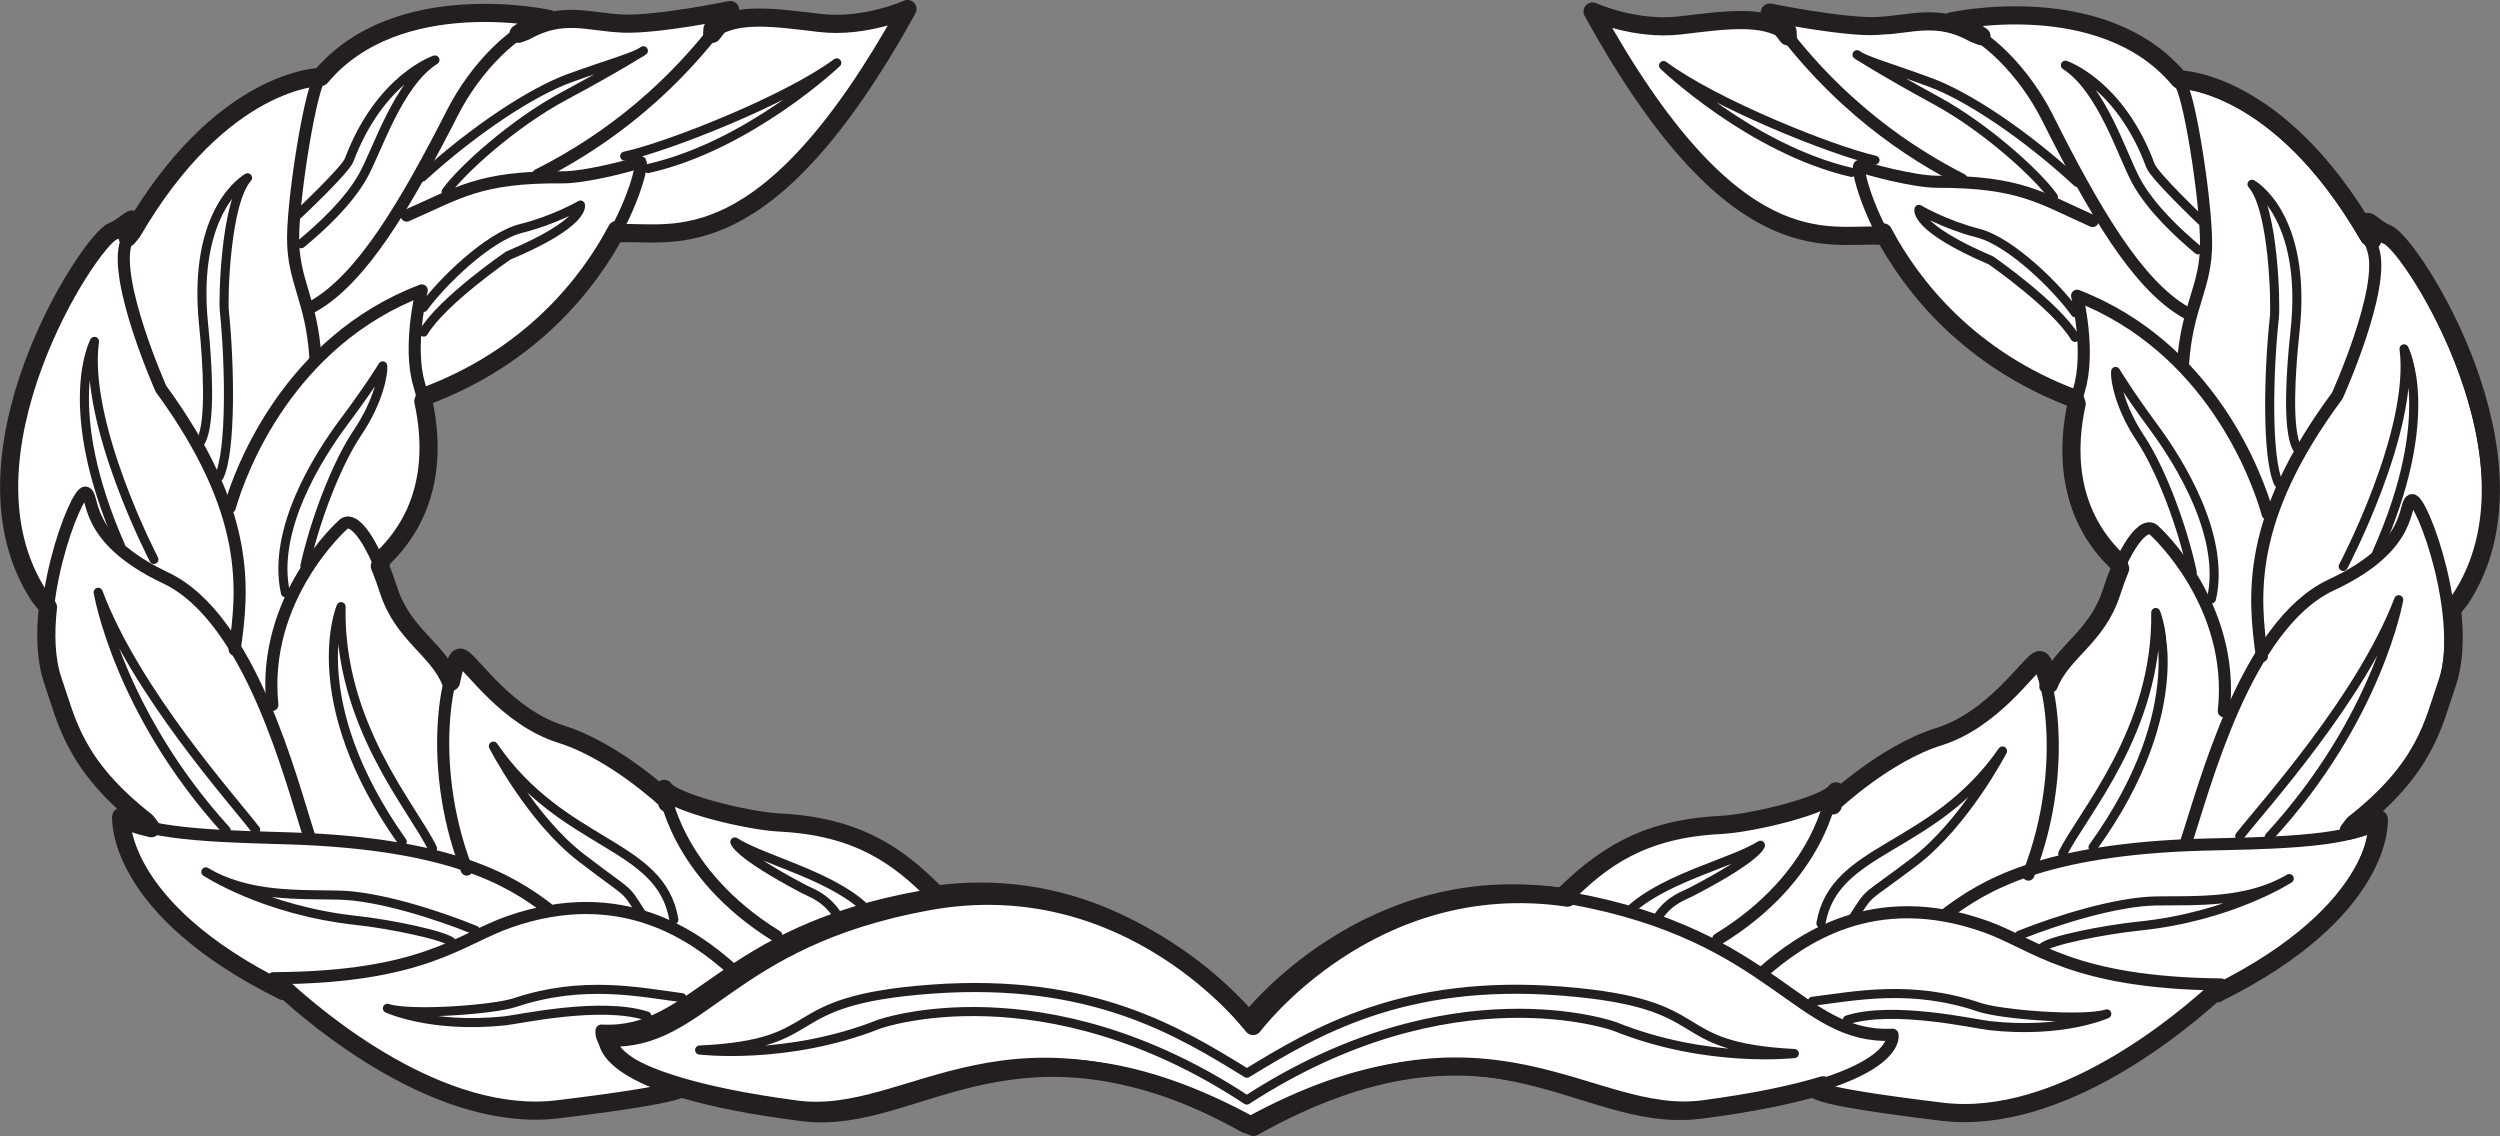 <?xml version="1.0"?><svg width="1500.083" height="681.639" xmlns="http://www.w3.org/2000/svg">
 <rect width="100%" height="100%" fill="#808080" stroke="none"/>
 <defs>
  <clipPath id="clipPath18" clipPathUnits="userSpaceOnUse">
   <path id="path20" d="m0,1218.52l0,-1218.52l2681.41,0l0,1218.52l-2681.41,0z"/>
  </clipPath>
 </defs>
 <g>
  <title>Layer 1</title>
  <g externalResourcesRequired="false" transform="matrix(1.25 0 0 -1.25 0.042 681.638)" id="g10">
   <path fill="#ffffff" fill-rule="nonzero" d="m326.915,23.66c0,0 7.386,-2.788 -59.191,-10.84c-56.501,-6.833 -115.46,43.165 -131.999,58.439l0.213,-1.669c-81,40.125 -77.8,83.616 -77.8,83.616c3.196,-2.33 8.256,-4.099 14.459,-5.454l-2.393,3.15c-34.729,27.167 -38.073,48.106 -44.803,67.514c-3.531,10.179 -3.823,22.845 -2.405,35.433l-4.157,5.278c-43.513,66.461 23.817,170.367 35.154,175.085c8.863,3.685 12.504,12.328 7.251,-2.946l2.23,2.739c43.195,74.223 90.472,74.366 90.472,74.366c36.853,44.005 109.467,27.845 109.467,27.845c-4.678,-1.168 -9.617,-3.652 -14.538,-7.111l3.322,1.222c17.875,10.123 30.302,4.31 46.92,3.661c16.623,-0.653 51.362,6.48 51.362,6.48c-2.848,-3.974 -5.73,-7.769 -8.641,-11.403l0.126,2.247c12.143,8.346 30.18,5.478 51.721,2.967c21.544,-2.506 41.882,6.686 41.882,6.686c-67.737,-122.871 -113.201,-106.272 -137.894,-107.636l-1.642,1.608c-13.695,-25.948 -41.364,-60.979 -91.98,-79.852l-0.874,-2.398c4.383,-19.82 5.809,-51.151 -19.485,-75.379l-1.393,-3.767c1.442,-3.479 2.837,-7.283 4.131,-11.321c6.972,-21.747 23.612,-28.311 29.984,-44.207l0.238,0.997c2.04,9.816 3.398,11.403 5.163,10.349c5.041,-3.033 21.855,-28.495 47.513,-36.487c25.658,-8.003 50.54,-31.449 50.54,-31.449l0.384,-1.565c-1.215,4.251 -1.512,6.774 -1.512,6.774c4.234,-6.661 40.017,-15.384 55.469,-16.158c38.048,-1.9 57.285,-16.558 74.427,-33.708l-1.043,-1.163c94.696,13.872 150.95,-61.613 150.95,-61.613c0,0 58.635,77.635 156.079,59.848c97.444,-17.786 108.561,-67.524 153.761,-65.37c0,0 5.715,-23.299 -93.864,-35.865c-55.193,-6.963 -101.526,56.098 -216.132,-7.063c-114.195,63.898 -160.932,1.138 -216.079,8.454c-25.378,3.37 -43.903,7.393 -57.414,11.52l2.021,-1.853" id="path42"/>
   <path fill="none" stroke="#231f20" stroke-width="8.713" stroke-linecap="round" stroke-linejoin="round" stroke-miterlimit="4" d="m326.915,23.66c0,0 7.386,-2.788 -59.191,-10.84c-56.501,-6.833 -115.46,43.165 -131.999,58.439l0.213,-1.669c-81,40.125 -77.8,83.616 -77.8,83.616c3.196,-2.33 8.256,-4.099 14.459,-5.454l-2.393,3.15c-34.729,27.167 -38.073,48.106 -44.803,67.514c-3.531,10.179 -3.823,22.845 -2.405,35.433l-4.157,5.278c-43.513,66.461 23.817,170.367 35.154,175.085c8.863,3.685 12.504,12.328 7.251,-2.946l2.23,2.739c43.195,74.223 90.472,74.366 90.472,74.366c36.853,44.005 109.467,27.845 109.467,27.845c-4.678,-1.168 -9.617,-3.652 -14.538,-7.111l3.322,1.222c17.875,10.123 30.302,4.31 46.92,3.661c16.623,-0.653 51.362,6.48 51.362,6.48c-2.848,-3.974 -5.73,-7.769 -8.641,-11.403l0.126,2.247c12.143,8.346 30.18,5.478 51.721,2.967c21.544,-2.506 41.882,6.686 41.882,6.686c-67.737,-122.871 -113.201,-106.272 -137.894,-107.636l-1.642,1.608c-13.695,-25.948 -41.364,-60.979 -91.98,-79.852l-0.874,-2.398c4.383,-19.82 5.809,-51.151 -19.485,-75.379l-1.393,-3.767c1.442,-3.479 2.837,-7.283 4.131,-11.321c6.972,-21.747 23.612,-28.311 29.984,-44.207l0.238,0.997c2.04,9.816 3.398,11.403 5.163,10.349c5.041,-3.033 21.855,-28.495 47.513,-36.487c25.658,-8.003 50.54,-31.449 50.54,-31.449l0.384,-1.565c-1.215,4.251 -1.512,6.774 -1.512,6.774c4.234,-6.661 40.017,-15.384 55.469,-16.158c38.048,-1.9 57.285,-16.558 74.427,-33.708l-1.043,-1.163c94.696,13.872 150.95,-61.613 150.95,-61.613c0,0 58.635,77.635 156.079,59.848c97.444,-17.786 108.561,-67.524 153.761,-65.37c0,0 5.715,-23.299 -93.864,-35.865c-55.193,-6.963 -101.526,56.098 -216.132,-7.063c-114.195,63.898 -160.932,1.138 -216.079,8.454c-25.378,3.37 -43.903,7.393 -57.414,11.52l2.021,-1.853z" id="path44"/>
   <path fill="#ffffff" fill-rule="nonzero" d="m873.087,22.478c0,0 -7.389,-2.783 59.181,-10.83c56.509,-6.834 115.466,43.163 132.007,58.434l-0.215,-1.67c80.998,40.127 77.802,83.621 77.802,83.621c-3.2,-2.334 -8.257,-4.105 -14.46,-5.46l2.394,3.152c34.728,27.161 38.071,48.104 44.802,67.514c3.531,10.178 3.822,22.843 2.403,35.431l4.162,5.278c43.508,66.461 -23.822,170.367 -35.158,175.085c-8.861,3.685 -12.508,12.33 -7.25,-2.946l-2.233,2.741c-43.191,74.22 -90.476,74.368 -90.476,74.368c-36.849,44.001 -109.465,27.841 -109.465,27.841c4.681,-1.164 9.622,-3.652 14.54,-7.111l-3.321,1.226c-17.874,10.123 -30.297,4.305 -46.919,3.656c-16.621,-0.649 -51.367,6.48 -51.367,6.48c2.855,-3.97 5.733,-7.769 8.642,-11.403l-0.121,2.247c-12.146,8.346 -30.181,5.478 -51.725,2.972c-21.548,-2.511 -41.879,6.682 -41.879,6.682c67.733,-122.87 113.197,-106.272 137.892,-107.637l1.642,1.608c13.699,-25.944 41.365,-60.975 91.98,-79.848l0.873,-2.402c-4.381,-19.817 -5.809,-51.147 19.485,-75.378l1.392,-3.767c-1.437,-3.477 -2.833,-7.283 -4.131,-11.321c-6.968,-21.749 -23.611,-28.313 -29.98,-44.204l-0.242,1c-2.041,9.812 -3.392,11.398 -5.16,10.34c-5.039,-3.027 -21.857,-28.489 -47.509,-36.487c-25.657,-7.994 -50.548,-31.44 -50.548,-31.44l-0.38,-1.57c1.217,4.253 1.513,6.771 1.513,6.771c-4.234,-6.657 -40.013,-15.384 -55.475,-16.153c-38.044,-1.902 -57.279,-16.56 -74.419,-33.713l1.043,-1.159c-94.701,13.871 -150.95,-61.614 -150.95,-61.614c0,0 -58.635,77.631 -156.079,59.844c-97.445,-17.777 -108.56,-67.515 -153.76,-65.372c0,0 -5.716,-23.294 93.861,-35.856c55.195,-6.963 101.523,56.093 216.135,-7.071c114.191,63.903 160.93,1.142 216.079,8.459c25.379,3.374 43.898,7.393 57.413,11.519l-2.018,-1.857" id="path46"/>
   <path fill="none" stroke="#231f20" stroke-width="8.713" stroke-linecap="round" stroke-linejoin="round" stroke-miterlimit="4" d="m873.087,22.478c0,0 -7.389,-2.783 59.181,-10.83c56.509,-6.834 115.466,43.163 132.007,58.434l-0.215,-1.67c80.998,40.127 77.802,83.621 77.802,83.621c-3.2,-2.334 -8.257,-4.105 -14.46,-5.46l2.394,3.152c34.728,27.161 38.071,48.104 44.802,67.514c3.531,10.178 3.822,22.843 2.403,35.431l4.162,5.278c43.508,66.461 -23.822,170.367 -35.158,175.085c-8.861,3.685 -12.508,12.33 -7.25,-2.946l-2.233,2.741c-43.191,74.22 -90.476,74.368 -90.476,74.368c-36.849,44.001 -109.465,27.841 -109.465,27.841c4.681,-1.164 9.622,-3.652 14.54,-7.111l-3.321,1.226c-17.874,10.123 -30.297,4.305 -46.919,3.656c-16.621,-0.649 -51.367,6.48 -51.367,6.48c2.855,-3.97 5.733,-7.769 8.642,-11.403l-0.121,2.247c-12.146,8.346 -30.181,5.478 -51.725,2.972c-21.548,-2.511 -41.879,6.682 -41.879,6.682c67.733,-122.87 113.197,-106.272 137.892,-107.637l1.642,1.608c13.699,-25.944 41.365,-60.975 91.98,-79.848l0.873,-2.402c-4.381,-19.817 -5.809,-51.147 19.485,-75.378l1.392,-3.767c-1.437,-3.477 -2.833,-7.283 -4.131,-11.321c-6.968,-21.749 -23.611,-28.313 -29.98,-44.204l-0.242,1c-2.041,9.812 -3.392,11.398 -5.16,10.34c-5.039,-3.027 -21.857,-28.489 -47.509,-36.487c-25.657,-7.994 -50.548,-31.44 -50.548,-31.44l-0.38,-1.57c1.217,4.253 1.513,6.771 1.513,6.771c-4.234,-6.657 -40.013,-15.384 -55.475,-16.153c-38.044,-1.902 -57.279,-16.56 -74.419,-33.713l1.043,-1.159c-94.701,13.871 -150.95,-61.614 -150.95,-61.614c0,0 -58.635,77.631 -156.079,59.844c-97.445,-17.777 -108.56,-67.515 -153.76,-65.372c0,0 -5.716,-23.294 93.861,-35.856c55.195,-6.963 101.523,56.093 216.135,-7.071c114.191,63.903 160.93,1.142 216.079,8.459c25.379,3.374 43.898,7.393 57.413,11.519l-2.018,-1.857z" id="path48"/>
   <path fill="#ffffff" fill-rule="nonzero" d="m323.441,103.849c-6.202,37.201 -53.245,34.718 -86.634,83.299c0,0 17.782,-34.823 42.184,-53.59c24.403,-18.766 20.291,-13.28 28.759,-26.598" id="path50"/>
   <path fill="none" stroke="#231f20" stroke-width="4.357" stroke-linecap="round" stroke-linejoin="round" stroke-miterlimit="4" d="m323.441,103.849c-6.202,37.201 -53.245,34.718 -86.634,83.299c0,0 17.782,-34.823 42.184,-53.59c24.403,-18.766 20.291,-13.28 28.759,-26.598" id="path52"/>
   <path fill="#ffffff" fill-rule="nonzero" d="m413.777,110.803c-16.901,14.81 -48.406,22.201 -61.072,30.357c0,0 0.752,-5.559 33.075,-22.604c3.752,-1.975 9.842,-3.715 15.368,-11.424" id="path54"/>
   <path fill="none" stroke="#231f20" stroke-width="4.357" stroke-linecap="round" stroke-linejoin="round" stroke-miterlimit="4" d="m413.777,110.803c-16.901,14.81 -48.406,22.201 -61.072,30.357c0,0 0.752,-5.559 33.075,-22.604c3.752,-1.975 9.842,-3.715 15.368,-11.424" id="path56"/>
   <path fill="#ffffff" fill-rule="nonzero" d="m783.775,109.609c16.997,14.707 48.543,21.892 61.262,29.963c0,0 -0.788,-5.554 -33.215,-22.388c-3.764,-1.949 -9.868,-3.65 -15.444,-11.325" id="path58"/>
   <path fill="none" stroke="#231f20" stroke-width="4.357" stroke-linecap="round" stroke-linejoin="round" stroke-miterlimit="4" d="m783.775,109.609c16.997,14.707 48.543,21.892 61.262,29.963c0,0 -0.788,-5.554 -33.215,-22.388c-3.764,-1.949 -9.868,-3.65 -15.444,-11.325" id="path60"/>
   <path fill="#ffffff" fill-rule="nonzero" d="m299.834,470.348c20.821,4.511 77.634,26.928 101.804,44.788c0,0 -42.01,-39.803 -90.549,-50.723" id="path62"/>
   <path fill="none" stroke="#231f20" stroke-width="4.357" stroke-linecap="round" stroke-linejoin="round" stroke-miterlimit="4" d="m299.834,470.348c20.821,4.511 77.634,26.928 101.804,44.788c0,0 -42.01,-39.803 -90.549,-50.723" id="path64"/>
   <path fill="#ffffff" fill-rule="nonzero" d="m202.721,460.332c24.86,22.667 52.543,40.895 70.777,47.505c18.242,6.61 32.04,10.401 35.307,13.104c0,0 -13.314,-8.472 -37.971,-21.656c-24.654,-13.184 -49.513,-35.851 -56.738,-46.055" id="path66"/>
   <path fill="none" stroke="#231f20" stroke-width="4.357" stroke-linecap="round" stroke-linejoin="round" stroke-miterlimit="4" d="m202.721,460.332c24.86,22.667 52.543,40.895 70.777,47.505c18.242,6.61 32.04,10.401 35.307,13.104c0,0 -13.314,-8.472 -37.971,-21.656c-24.654,-13.184 -49.513,-35.851 -56.738,-46.055" id="path68"/>
   <path fill="#ffffff" fill-rule="nonzero" d="m144.534,428.315c9.805,8.11 22.762,20.086 29.745,32.634c6.982,12.544 16.716,44.292 34.47,55.583c0,0 -26.304,-8.624 -41.165,-47.997c-1.857,-4.923 -24.497,-26.175 -24.497,-26.175" id="path70"/>
   <path fill="none" stroke="#231f20" stroke-width="4.357" stroke-linecap="round" stroke-linejoin="round" stroke-miterlimit="4" d="m144.534,428.315c9.805,8.11 22.762,20.086 29.745,32.634c6.982,12.544 16.716,44.292 34.47,55.583c0,0 -26.304,-8.624 -41.165,-47.997c-1.857,-4.923 -24.497,-26.175 -24.497,-26.175" id="path72"/>
   <path fill="#ffffff" fill-rule="nonzero" d="m203.303,385.897c9.082,15.127 40.557,36.701 40.557,36.701c37.407,15.683 34.745,24.275 34.745,24.275c0,0 -12.265,-7.178 -28.408,-11.202c-16.137,-4.03 -38.656,-26.455 -46.931,-37.951" id="path74"/>
   <path fill="none" stroke="#231f20" stroke-width="4.357" stroke-linecap="round" stroke-linejoin="round" stroke-miterlimit="4" d="m203.303,385.897c9.082,15.127 40.557,36.701 40.557,36.701c37.407,15.683 34.745,24.275 34.745,24.275c0,0 -12.265,-7.178 -28.408,-11.202c-16.137,-4.03 -38.656,-26.455 -46.931,-37.951" id="path76"/>
   <path fill="#ffffff" fill-rule="nonzero" d="m105.204,316.656c5.812,12.424 5.108,53.628 2.442,79.48c-0.598,5.851 0.542,52.082 11.159,63.821c0,0 -26.885,-14.488 -21.085,-70.756c1.813,-17.553 3.659,-46.924 -1.347,-55.719" id="path78"/>
   <path fill="none" stroke="#231f20" stroke-width="4.357" stroke-linecap="round" stroke-linejoin="round" stroke-miterlimit="4" d="m105.204,316.656c5.812,12.424 5.108,53.628 2.442,79.48c-0.598,5.851 0.542,52.082 11.159,63.821c0,0 -26.885,-14.488 -21.085,-70.756c1.813,-17.553 3.659,-46.924 -1.347,-55.719" id="path80"/>
   <path fill="#ffffff" fill-rule="nonzero" d="m73.843,276.765c0,0 -33.911,65.087 -28.53,104.663c0,0 -16.877,-31.301 12.475,-98.043" id="path82"/>
   <path fill="none" stroke="#231f20" stroke-width="4.357" stroke-linecap="round" stroke-linejoin="round" stroke-miterlimit="4" d="m73.843,276.765c0,0 -33.911,65.087 -28.53,104.663c0,0 -16.877,-31.301 12.475,-98.043" id="path84"/>
   <path fill="#ffffff" fill-rule="nonzero" d="m146.301,273.595c4.848,21.786 15.064,48.852 25.315,64.101c10.255,15.245 12.438,28.479 12.076,31.989c0,0 -6.055,-10.085 -18.527,-26.743c-12.475,-16.658 -34.835,-52.076 -28.189,-82.135" id="path86"/>
   <path fill="none" stroke="#231f20" stroke-width="4.357" stroke-linecap="round" stroke-linejoin="round" stroke-miterlimit="4" d="m146.301,273.595c4.848,21.786 15.064,48.852 25.315,64.101c10.255,15.245 12.438,28.479 12.076,31.989c0,0 -6.055,-10.085 -18.527,-26.743c-12.475,-16.658 -34.835,-52.076 -28.189,-82.135" id="path88"/>
   <path fill="#ffffff" fill-rule="nonzero" d="m122.7,146.999c-10.929,14.247 -57.669,66.185 -75.607,114.002c0,0 9.419,-56.969 61.445,-114.278" id="path90"/>
   <path fill="none" stroke="#231f20" stroke-width="4.357" stroke-linecap="round" stroke-linejoin="round" stroke-miterlimit="4" d="m122.7,146.999c-10.929,14.247 -57.669,66.185 -75.607,114.002c0,0 9.419,-56.969 61.445,-114.278" id="path92"/>
   <path fill="#ffffff" fill-rule="nonzero" d="m207.583,138.022c-9.071,19.163 -45.128,59.196 -43.898,116.081c0,0 -19.058,-44.534 29.372,-112.852" id="path94"/>
   <path fill="none" stroke="#231f20" stroke-width="4.357" stroke-linecap="round" stroke-linejoin="round" stroke-miterlimit="4" d="m207.583,138.022c-9.071,19.163 -45.128,59.196 -43.898,116.081c0,0 -19.058,-44.534 29.372,-112.852" id="path96"/>
   <path fill="#ffffff" fill-rule="nonzero" d="m228.186,98.753c-18.516,7.552 -46.633,16.481 -65.594,16.887c-18.964,0.411 -43.655,-0.956 -63.823,11.159c0,0 27.902,-18.495 72.171,-23.303c16.74,-1.818 43.326,-7.356 46.03,-10.627" id="path98"/>
   <path fill="none" stroke="#231f20" stroke-width="4.357" stroke-linecap="round" stroke-linejoin="round" stroke-miterlimit="4" d="m228.186,98.753c-18.516,7.552 -46.633,16.481 -65.594,16.887c-18.964,0.411 -43.655,-0.956 -63.823,11.159c0,0 27.902,-18.495 72.171,-23.303c16.74,-1.818 43.326,-7.356 46.03,-10.627" id="path100"/>
   <path fill="#ffffff" fill-rule="nonzero" d="m327.301,66.407c-20.371,2.627 -47.326,8.583 -80.163,-2.355c-10.29,-3.428 -50.191,-6.358 -61.204,-2.76c0,0 20.787,-9.68 56.196,-6.033c7.024,0.726 46.321,9.505 68.347,2.324" id="path102"/>
   <path fill="none" stroke="#231f20" stroke-width="4.357" stroke-linecap="round" stroke-linejoin="round" stroke-miterlimit="4" d="m327.301,66.407c-20.371,2.627 -47.326,8.583 -80.163,-2.355c-10.29,-3.428 -50.191,-6.358 -61.204,-2.76c0,0 20.787,-9.68 56.196,-6.033c7.024,0.726 46.321,9.505 68.347,2.324" id="path104"/>
   <path fill="#ffffff" fill-rule="nonzero" d="m900.024,468.415c-20.783,4.65 -77.449,27.424 -101.503,45.446c0,0 41.75,-40.076 90.217,-51.304" id="path106"/>
   <path fill="none" stroke="#231f20" stroke-width="4.357" stroke-linecap="round" stroke-linejoin="round" stroke-miterlimit="4" d="m900.024,468.415c-20.783,4.65 -77.449,27.424 -101.503,45.446c0,0 41.75,-40.076 90.217,-51.304" id="path108"/>
   <path fill="#ffffff" fill-rule="nonzero" d="m997.079,457.777c-24.717,22.824 -52.28,41.231 -70.472,47.961c-18.201,6.722 -31.976,10.602 -35.225,13.323c0,0 13.265,-8.552 37.834,-21.897c24.565,-13.341 49.277,-36.169 56.442,-46.417" id="path110"/>
   <path fill="none" stroke="#231f20" stroke-width="4.357" stroke-linecap="round" stroke-linejoin="round" stroke-miterlimit="4" d="m997.079,457.777c-24.717,22.824 -52.28,41.231 -70.472,47.961c-18.201,6.722 -31.976,10.602 -35.225,13.323c0,0 13.265,-8.552 37.834,-21.897c24.565,-13.341 49.277,-36.169 56.442,-46.417" id="path112"/>
   <path fill="#ffffff" fill-rule="nonzero" d="m1055.056,425.387c-9.756,8.169 -22.631,20.231 -29.532,32.819c-6.905,12.589 -16.438,44.395 -34.115,55.806c0,0 26.252,-8.798 40.855,-48.261c1.826,-4.932 24.332,-26.332 24.332,-26.332" id="path114"/>
   <path fill="none" stroke="#231f20" stroke-width="4.357" stroke-linecap="round" stroke-linejoin="round" stroke-miterlimit="4" d="m1055.056,425.387c-9.756,8.169 -22.631,20.231 -29.532,32.819c-6.905,12.589 -16.438,44.395 -34.115,55.806c0,0 26.252,-8.798 40.855,-48.261c1.826,-4.932 24.332,-26.332 24.332,-26.332" id="path116"/>
   <path fill="#ffffff" fill-rule="nonzero" d="m996.018,383.344c-8.986,15.186 -40.322,36.963 -40.322,36.963c-37.306,15.922 -34.589,24.497 -34.589,24.497c0,0 12.222,-7.255 28.328,-11.387c16.115,-4.133 38.496,-26.701 46.695,-38.251" id="path118"/>
   <path fill="none" stroke="#231f20" stroke-width="4.357" stroke-linecap="round" stroke-linejoin="round" stroke-miterlimit="4" d="m996.018,383.344c-8.986,15.186 -40.322,36.963 -40.322,36.963c-37.306,15.922 -34.589,24.497 -34.589,24.497c0,0 12.222,-7.255 28.328,-11.387c16.115,-4.133 38.496,-26.701 46.695,-38.251" id="path120"/>
   <path fill="#ffffff" fill-rule="nonzero" d="m1093.668,313.474c-5.733,12.459 -4.771,53.659 -1.938,79.492c0.644,5.846 -0.206,52.084 -10.741,63.893c0,0 26.793,-14.66 20.622,-70.895c-1.92,-17.537 -3.956,-46.896 0.994,-55.724" id="path122"/>
   <path fill="none" stroke="#231f20" stroke-width="4.357" stroke-linecap="round" stroke-linejoin="round" stroke-miterlimit="4" d="m1093.668,313.474c-5.733,12.459 -4.771,53.659 -1.938,79.492c0.644,5.846 -0.206,52.084 -10.741,63.893c0,0 26.793,-14.66 20.622,-70.895c-1.92,-17.537 -3.956,-46.896 0.994,-55.724" id="path124"/>
   <path fill="#ffffff" fill-rule="nonzero" d="m1124.767,273.382c0,0 34.33,64.867 29.206,104.476c0,0 16.675,-31.41 -13.104,-97.961" id="path126"/>
   <path fill="none" stroke="#231f20" stroke-width="4.357" stroke-linecap="round" stroke-linejoin="round" stroke-miterlimit="4" d="m1124.767,273.382c0,0 34.33,64.867 29.206,104.476c0,0 16.675,-31.41 -13.104,-97.961" id="path128"/>
   <path fill="#ffffff" fill-rule="nonzero" d="m1052.294,270.676c-4.708,21.817 -14.755,48.952 -24.909,64.266c-10.15,15.313 -12.249,28.557 -11.864,32.062c0,0 5.992,-10.122 18.353,-26.86c12.365,-16.739 34.5,-52.298 27.657,-82.312" id="path130"/>
   <path fill="none" stroke="#231f20" stroke-width="4.357" stroke-linecap="round" stroke-linejoin="round" stroke-miterlimit="4" d="m1052.294,270.676c-4.708,21.817 -14.755,48.952 -24.909,64.266c-10.15,15.313 -12.249,28.557 -11.864,32.062c0,0 5.992,-10.122 18.353,-26.86c12.365,-16.739 34.5,-52.298 27.657,-82.312" id="path132"/>
   <path fill="#ffffff" fill-rule="nonzero" d="m1075.078,143.939c11.018,14.169 58.098,65.804 76.339,113.504c0,0 -9.783,-56.907 -62.179,-113.876" id="path134"/>
   <path fill="none" stroke="#231f20" stroke-width="4.357" stroke-linecap="round" stroke-linejoin="round" stroke-miterlimit="4" d="m1075.078,143.939c11.018,14.169 58.098,65.804 76.339,113.504c0,0 -9.783,-56.907 -62.179,-113.876" id="path136"/>
   <path fill="#ffffff" fill-rule="nonzero" d="m990.138,135.499c9.197,19.108 45.509,58.909 44.65,115.799c0,0 18.769,-44.653 -30.105,-112.661" id="path138"/>
   <path fill="none" stroke="#231f20" stroke-width="4.357" stroke-linecap="round" stroke-linejoin="round" stroke-miterlimit="4" d="m990.138,135.499c9.197,19.108 45.509,58.909 44.65,115.799c0,0 18.769,-44.653 -30.105,-112.661" id="path140"/>
   <path fill="#ffffff" fill-rule="nonzero" d="m874.063,102.075c6.44,37.162 53.47,34.369 87.165,82.74c0,0 -17.999,-34.704 -42.524,-53.313c-24.52,-18.614 -20.376,-13.151 -28.933,-26.415" id="path142"/>
   <path fill="none" stroke="#231f20" stroke-width="4.357" stroke-linecap="round" stroke-linejoin="round" stroke-miterlimit="4" d="m874.063,102.075c6.44,37.162 53.47,34.369 87.165,82.74c0,0 -17.999,-34.704 -42.524,-53.313c-24.52,-18.614 -20.376,-13.151 -28.933,-26.415" id="path144"/>
   <path fill="#ffffff" fill-rule="nonzero" d="m969.283,96.374c18.563,7.428 46.735,16.168 65.706,16.46c18.962,0.285 43.643,-1.236 63.889,10.742c0,0 -28.02,-18.312 -72.316,-22.835c-16.751,-1.718 -43.379,-7.082 -46.1,-10.33" id="path146"/>
   <path fill="none" stroke="#231f20" stroke-width="4.357" stroke-linecap="round" stroke-linejoin="round" stroke-miterlimit="4" d="m969.283,96.374c18.563,7.428 46.735,16.168 65.706,16.46c18.962,0.285 43.643,-1.236 63.889,10.742c0,0 -28.02,-18.312 -72.316,-22.835c-16.751,-1.718 -43.379,-7.082 -46.1,-10.33" id="path148"/>
   <path fill="#ffffff" fill-rule="nonzero" d="m869.964,64.661c20.385,2.498 47.375,8.276 80.147,-2.867c10.262,-3.496 50.15,-6.686 61.181,-3.16c0,0 -20.85,-9.55 -56.236,-5.669c-7.013,0.764 -46.256,9.805 -68.324,2.76" id="path150"/>
   <path fill="none" stroke="#231f20" stroke-width="4.357" stroke-linecap="round" stroke-linejoin="round" stroke-miterlimit="4" d="m869.964,64.661c20.385,2.498 47.375,8.276 80.147,-2.867c10.262,-3.496 50.15,-6.686 61.181,-3.16c0,0 -20.85,-9.55 -56.236,-5.669c-7.013,0.764 -46.256,9.805 -68.324,2.76" id="path152"/>
   <path fill="#ffffff" fill-rule="nonzero" d="m598.472,17.254c98.111,63.792 176.683,35.319 176.683,35.319c44.193,-17.866 86.135,-12.992 86.135,-12.992c-63.522,3.411 -35.234,23.979 -111.492,29.972c-76.254,5.991 -118.317,-19.378 -151.281,-39.433c-32.835,20.265 -74.728,45.908 -151.026,40.403c-76.295,-5.5 -48.139,-26.247 -111.682,-29.255c0,0 41.913,-5.138 86.218,12.438c0,0 78.754,27.965 176.445,-36.452" id="path154"/>
   <path fill="none" stroke="#231f20" stroke-width="4.357" stroke-linecap="round" stroke-linejoin="round" stroke-miterlimit="4" d="m598.472,17.254c98.111,63.792 176.683,35.319 176.683,35.319c44.193,-17.866 86.135,-12.992 86.135,-12.992c-63.522,3.411 -35.234,23.979 -111.492,29.972c-76.254,5.991 -118.317,-19.378 -151.281,-39.433c-32.835,20.265 -74.728,45.908 -151.026,40.403c-76.295,-5.5 -48.139,-26.247 -111.682,-29.255c0,0 41.913,-5.138 86.218,12.438c0,0 78.754,27.965 176.445,-36.452z" id="path156"/>
   <path fill="none" stroke="#231f20" stroke-width="5.808" stroke-linecap="round" stroke-linejoin="round" stroke-miterlimit="4" d="m319.868,161.421c0,0 -24.883,23.446 -50.54,31.449c-25.658,7.992 -42.471,33.454 -47.513,36.487c-5.045,3.024 -18.817,-46.88 2.185,-101.471" id="path158"/>
   <path fill="none" stroke="#231f20" stroke-width="5.808" stroke-linecap="round" stroke-linejoin="round" stroke-miterlimit="4" d="m824.714,94.475c49.443,30.072 54.455,70.349 54.455,70.349c-4.283,-6.635 -40.121,-15.125 -55.574,-15.798c-38.058,-1.657 -57.391,-16.188 -74.638,-33.232" id="path160"/>
   <path fill="none" stroke="#231f20" stroke-width="5.808" stroke-linecap="round" stroke-linejoin="round" stroke-miterlimit="4" d="m372.741,95.927c-49.252,30.395 -54,70.704 -54,70.704c4.234,-6.661 40.017,-15.384 55.469,-16.158c38.048,-1.9 57.285,-16.558 74.427,-33.708" id="path162"/>
   <path fill="none" stroke="#231f20" stroke-width="5.808" stroke-linecap="round" stroke-linejoin="round" stroke-miterlimit="4" d="m297.724,433.476c24.691,1.36 70.156,-15.233 137.89,107.635c0,0 -20.333,-9.192 -41.879,-6.682c-21.541,2.506 -39.576,5.379 -51.721,-2.972" id="path164"/>
   <path fill="none" stroke="#231f20" stroke-width="5.808" stroke-linecap="round" stroke-linejoin="round" stroke-miterlimit="4" d="m258.197,461.326c23.606,11.895 60.285,34.594 92.336,79.288c0,0 -34.741,-7.129 -51.362,-6.476c-16.623,0.644 -29.047,6.458 -46.92,-3.661" id="path166"/>
   <path fill="none" stroke="#231f20" stroke-width="5.808" stroke-linecap="round" stroke-linejoin="round" stroke-miterlimit="4" d="m204.101,355.234c87.677,32.694 106.507,113.861 103.116,112.326c-3.39,-1.531 -26.429,-7.456 -37.08,-7.371c-40.144,0.318 -50.069,-7.527 -74.964,-18.371" id="path168"/>
   <path fill="none" stroke="#231f20" stroke-width="5.808" stroke-linecap="round" stroke-linejoin="round" stroke-miterlimit="4" d="m150.013,398.139c23.485,13.062 44.508,48.676 67.244,93.256c10.818,21.222 30.07,40.94 46.207,44.972c0,0 -72.615,16.16 -109.466,-27.845" id="path170"/>
   <path fill="none" stroke="#231f20" stroke-width="5.808" stroke-linecap="round" stroke-linejoin="round" stroke-miterlimit="4" d="m63.527,434.152c43.19,74.222 90.472,74.369 90.472,74.369c-4.437,-2.824 -13.167,-55.753 -13.336,-77.054c-0.166,-21.301 8.989,-29.816 10.712,-58.021" id="path172"/>
   <path fill="none" stroke="#231f20" stroke-width="5.808" stroke-linecap="round" stroke-linejoin="round" stroke-miterlimit="4" d="m110.281,301.809c5.211,18.275 28.43,79.792 92.14,104.102c0,0 -6.701,-26.71 -1.266,-45.066c5.442,-18.359 11.643,-55.559 -17.413,-83.39" id="path174"/>
   <path fill="none" stroke="#231f20" stroke-width="5.808" stroke-linecap="round" stroke-linejoin="round" stroke-miterlimit="4" d="m112.6,233.465c4.124,28.802 8.103,65.7 -35.384,125.239c0,0 -23.1,52.013 -16.721,70.41c6.383,18.392 2.825,9.103 -6.452,5.245c-11.337,-4.716 -78.667,-108.625 -35.154,-175.084" id="path176"/>
   <path fill="none" stroke="#231f20" stroke-width="5.808" stroke-linecap="round" stroke-linejoin="round" stroke-miterlimit="4" d="m148.46,143.741c-8.627,26.31 -27.949,104.728 -68.971,124.147c-41.024,19.418 -33.715,40.276 -38.519,40.962c-4.8,0.687 -26.859,-57.603 -15.518,-90.288c6.73,-19.408 10.073,-40.347 44.8,-67.508" id="path178"/>
   <path fill="none" stroke="#231f20" stroke-width="5.808" stroke-linecap="round" stroke-linejoin="round" stroke-miterlimit="4" d="m216.464,218.165c-6.371,15.891 -23.011,22.455 -29.981,44.202c-6.975,21.748 -16.792,36.697 -22.1,30.83c0,0 -38.986,-34.763 -33.675,-86.246" id="path180"/>
   <path fill="none" stroke="#231f20" stroke-width="5.808" stroke-linecap="round" stroke-linejoin="round" stroke-miterlimit="4" d="m262.564,109.396c-16.66,12.473 -44.724,30.881 -122.882,33.446c-26.098,0.853 -68.704,1.189 -81.493,10.515c0,0 -3.199,-43.489 77.801,-83.619" id="path182"/>
   <path fill="none" stroke="#231f20" stroke-width="5.808" stroke-linecap="round" stroke-linejoin="round" stroke-miterlimit="4" d="m350.668,80.642c-16.901,14.814 -51.897,41.192 -106.345,22.14c-23.963,-8.383 -40.996,-26.691 -113.091,-27.035c0,0 69.973,-70.821 136.543,-62.776c66.574,8.047 59.19,10.831 59.19,10.831" id="path184"/>
   <path fill="none" stroke="#231f20" stroke-width="5.808" stroke-linecap="round" stroke-linejoin="round" stroke-miterlimit="4" d="m901.899,431.529c-24.681,1.522 -70.253,-14.779 -137.198,108.521c0,0 20.282,-9.322 41.844,-6.955" id="path186"/>
   <path fill="none" stroke="#231f20" stroke-width="5.808" stroke-linecap="round" stroke-linejoin="round" stroke-miterlimit="4" d="m941.603,459.124c-23.522,12.047 -60.058,34.983 -91.814,79.879c0,0 34.692,-7.348 51.318,-6.807c16.626,0.542 29.085,6.274 46.896,-3.961" id="path188"/>
   <path fill="none" stroke="#231f20" stroke-width="5.808" stroke-linecap="round" stroke-linejoin="round" stroke-miterlimit="4" d="m995.02,352.687c-87.469,33.258 -105.773,114.541 -102.394,112.993c3.383,-1.557 26.386,-7.626 37.033,-7.612c40.148,0.058 50.02,-7.85 74.844,-18.856" id="path190"/>
   <path fill="none" stroke="#231f20" stroke-width="5.808" stroke-linecap="round" stroke-linejoin="round" stroke-miterlimit="4" d="m1049.381,395.241c-23.397,13.216 -44.193,48.962 -66.637,93.689c-10.687,21.289 -29.805,41.132 -45.921,45.267c0,0 72.723,15.69 109.281,-28.548" id="path192"/>
   <path fill="none" stroke="#231f20" stroke-width="5.808" stroke-linecap="round" stroke-linejoin="round" stroke-miterlimit="4" d="m1136.103,430.698c-42.716,74.499 -89.997,74.951 -89.997,74.951c4.417,-2.855 12.808,-55.833 12.839,-77.137c0.031,-21.307 -9.174,-29.759 -11.081,-57.95" id="path194"/>
   <path fill="none" stroke="#231f20" stroke-width="5.808" stroke-linecap="round" stroke-linejoin="round" stroke-miterlimit="4" d="m1088.495,298.656c-5.097,18.308 -27.921,79.976 -91.47,104.695c0,0 6.534,-26.75 0.971,-45.071c-5.554,-18.326 -11.998,-55.484 16.881,-83.498" id="path196"/>
   <path fill="none" stroke="#231f20" stroke-width="5.808" stroke-linecap="round" stroke-linejoin="round" stroke-miterlimit="4" d="m1085.729,230.327c-3.934,28.832 -7.671,65.753 36.191,125.012c0,0 23.437,51.862 17.176,70.298c-6.261,18.436 -2.766,9.123 6.485,5.207c11.313,-4.793 77.964,-109.131 34.03,-175.309" id="path198"/>
   <path fill="none" stroke="#231f20" stroke-width="5.808" stroke-linecap="round" stroke-linejoin="round" stroke-miterlimit="4" d="m1049.3,140.845c8.794,26.252 28.615,104.542 69.765,123.693c41.15,19.158 33.972,40.059 38.778,40.715c4.806,0.656 26.489,-57.776 14.943,-90.383c-6.86,-19.369 -10.333,-40.283 -45.24,-67.221" id="path200"/>
   <path fill="none" stroke="#231f20" stroke-width="5.808" stroke-linecap="round" stroke-linejoin="round" stroke-miterlimit="4" d="m981.778,215.696c6.467,15.861 23.151,22.311 30.262,44.015c7.111,21.7 17.028,36.591 22.296,30.684c0,0 38.765,-35.016 33.117,-86.458" id="path202"/>
   <path fill="none" stroke="#231f20" stroke-width="5.808" stroke-linecap="round" stroke-linejoin="round" stroke-miterlimit="4" d="m878.001,159.624c0,0 25.039,23.291 50.745,31.122c25.706,7.826 42.689,33.18 47.746,36.178c5.07,2.993 18.519,-46.995 -2.837,-101.454" id="path204"/>
   <path fill="none" stroke="#231f20" stroke-width="5.808" stroke-linecap="round" stroke-linejoin="round" stroke-miterlimit="4" d="m934.976,107.228c16.737,12.368 44.918,30.593 123.092,32.655c26.109,0.691 68.713,0.752 81.557,9.986c0,0 2.922,-43.506 -78.335,-83.112" id="path206"/>
   <path fill="none" stroke="#231f20" stroke-width="5.808" stroke-linecap="round" stroke-linejoin="round" stroke-miterlimit="4" d="m846.688,79.05c16.993,14.7 52.159,40.852 106.48,21.451c23.916,-8.536 40.828,-26.956 112.92,-27.762c0,0 -70.432,-70.368 -136.947,-61.897c-66.516,8.477 -59.123,11.214 -59.123,11.214" id="path208"/>
   <path fill="none" stroke="#231f20" stroke-width="5.808" stroke-linecap="round" stroke-linejoin="round" stroke-miterlimit="4" d="m598.441,5.687c114.607,63.164 160.935,0.098 216.128,7.061c99.583,12.573 93.859,35.865 93.859,35.865c-45.196,-2.152 -56.312,47.59 -153.756,65.372c-97.449,17.782 -156.075,-59.849 -156.075,-59.849c0,0 -58.134,78.013 -155.69,60.85c-97.561,-17.153 -108.995,-66.814 -154.178,-64.379c0,0 -5.87,-23.254 93.627,-36.456c55.147,-7.321 101.889,55.439 216.084,-8.463l0,-0l0,-0z" id="path210"/>
   <path fill="#ffffff" fill-rule="nonzero" d="m231.244,531.435c0,0 -34.112,7.057 -62.343,-21.172c0,0 4.708,-8.23 29.407,8.234c0,0 1.178,11.766 32.935,12.938" id="path212"/>
   <path fill="#ffffff" fill-rule="nonzero" d="m299.467,529.086c0,0 -34.111,7.057 -62.341,-21.172c0,0 4.704,-8.234 29.406,8.234c0,0 1.175,11.761 32.935,12.938" id="path214"/>
   <path fill="#ffffff" fill-rule="nonzero" d="m136.674,494.872c0,0 -34.085,-7.174 -48.665,-44.345c0,0 7.608,-5.662 23.656,19.311c0,0 -3.628,11.251 25.009,25.035" id="path216"/>
   <path fill="#ffffff" fill-rule="nonzero" d="m50.977,410.724c0,0 -28.554,-19.95 -27.42,-59.857c0,0 9.216,-2.234 14.209,27.031c0,0 -7.743,8.931 13.211,32.825" id="path218"/>
   <path fill="#ffffff" fill-rule="nonzero" d="m189.605,387.835c0,0 -34.084,-7.178 -48.661,-44.345c0,0 7.604,-5.662 23.654,19.312c0,0 -3.627,11.249 25.007,25.033" id="path220"/>
   <path fill="#ffffff" fill-rule="nonzero" d="m257.123,450.276c0,0 -34.112,7.057 -62.343,-21.174c0,0 4.706,-8.234 29.406,8.234c0,0 1.177,11.764 32.937,12.941" id="path222"/>
   <path fill="#ffffff" fill-rule="nonzero" d="m40.271,280.047c0,0 -17.936,-29.862 -0.624,-65.837c0,0 9.325,1.722 1.951,30.479c0,0 -10.714,4.996 -1.327,35.358" id="path224"/>
   <path fill="#ffffff" fill-rule="nonzero" d="m164.779,280.541c0,0 -25.756,-23.457 -19.497,-62.888c0,0 9.428,-1.032 10.615,28.634c0,0 -8.827,7.863 8.882,34.253" id="path226"/>
   <path fill="#ffffff" fill-rule="nonzero" d="m72.414,137.113c0,0 10.344,-33.264 48.714,-44.288c0,0 4.928,8.101 -21.445,21.736c0,0 -10.859,-4.667 -27.269,22.551" id="path228"/>
   <path fill="#ffffff" fill-rule="nonzero" d="m163.276,66.559c0,0 16.732,-30.552 56.526,-33.753c0,0 3.22,8.916 -25.329,17.057c0,0 -9.72,-6.732 -31.197,16.696" id="path230"/>
   <path fill="#ffffff" fill-rule="nonzero" d="m223.381,202.047c0,0 -8.937,-33.666 17.684,-63.419c0,0 8.482,4.239 -6.588,29.815c0,0 -11.681,1.827 -11.096,33.604" id="path232"/>
   <path fill="#ffffff" fill-rule="nonzero" d="m387.687,80.929c0,0 88.217,44.702 157.619,1.177c0,0 18.818,-15.291 -62.345,3.528c0,0 -58.811,15.296 -95.274,-4.704" id="path234"/>
   <path fill="#ffffff" fill-rule="nonzero" d="m964.051,530.263c0,0 34.11,7.057 62.34,-21.177c0,0 -4.703,-8.23 -29.407,8.234c0,0 -1.177,11.765 -32.933,12.942" id="path236"/>
   <path fill="#ffffff" fill-rule="nonzero" d="m895.826,527.909c0,0 34.11,7.057 62.345,-21.172c0,0 -4.708,-8.234 -29.407,8.234c0,0 -1.177,11.761 -32.938,12.938" id="path238"/>
   <path fill="#ffffff" fill-rule="nonzero" d="m1058.622,493.7c0,0 34.083,-7.178 48.664,-44.345c0,0 -7.608,-5.664 -23.656,19.306c0,0 3.625,11.255 -25.008,25.039" id="path240"/>
   <path fill="#ffffff" fill-rule="nonzero" d="m1144.315,409.547c0,0 28.557,-19.948 27.424,-59.857c0,0 -9.219,-2.233 -14.213,27.031c0,0 7.747,8.929 -13.211,32.825" id="path242"/>
   <path fill="#ffffff" fill-rule="nonzero" d="m1005.693,386.661c0,0 34.084,-7.181 48.66,-44.347c0,0 -7.608,-5.664 -23.656,19.314c0,0 3.629,11.249 -25.003,25.033" id="path244"/>
   <path fill="#ffffff" fill-rule="nonzero" d="m938.171,449.099c0,0 34.115,7.057 62.34,-21.172c0,0 -4.703,-8.234 -29.407,8.234c0,0 -1.177,11.761 -32.933,12.938" id="path246"/>
   <path fill="#ffffff" fill-rule="nonzero" d="m1155.024,278.87c0,0 17.937,-29.858 0.622,-65.835c0,0 -9.326,1.722 -1.951,30.474c0,0 10.714,5 1.329,35.362" id="path248"/>
   <path fill="#ffffff" fill-rule="nonzero" d="m1030.518,279.366c0,0 25.746,-23.458 19.494,-62.888c0,0 -9.425,-1.028 -10.615,28.634c0,0 8.83,7.861 -8.879,34.253" id="path250"/>
   <path fill="#ffffff" fill-rule="nonzero" d="m1122.878,135.936c0,0 -10.342,-33.262 -48.713,-44.289c0,0 -4.923,8.103 21.441,21.738c0,0 10.866,-4.667 27.272,22.551" id="path252"/>
   <path fill="#ffffff" fill-rule="nonzero" d="m1032.017,65.383c0,0 -16.733,-30.553 -56.522,-33.757c0,0 -3.222,8.919 25.325,17.055c0,0 9.72,-6.727 31.197,16.702" id="path254"/>
   <path fill="#ffffff" fill-rule="nonzero" d="m971.914,200.871c0,0 8.937,-33.67 -17.686,-63.417c0,0 -8.481,4.239 6.588,29.815c0,0 11.685,1.827 11.099,33.603" id="path256"/>
   <path fill="#ffffff" fill-rule="nonzero" d="m807.605,79.756c0,0 -88.216,44.695 -157.618,1.173c0,0 -18.818,-15.291 62.345,3.531c0,0 58.814,15.295 95.274,-4.704" id="path258"/>
  </g>
 </g>
</svg>